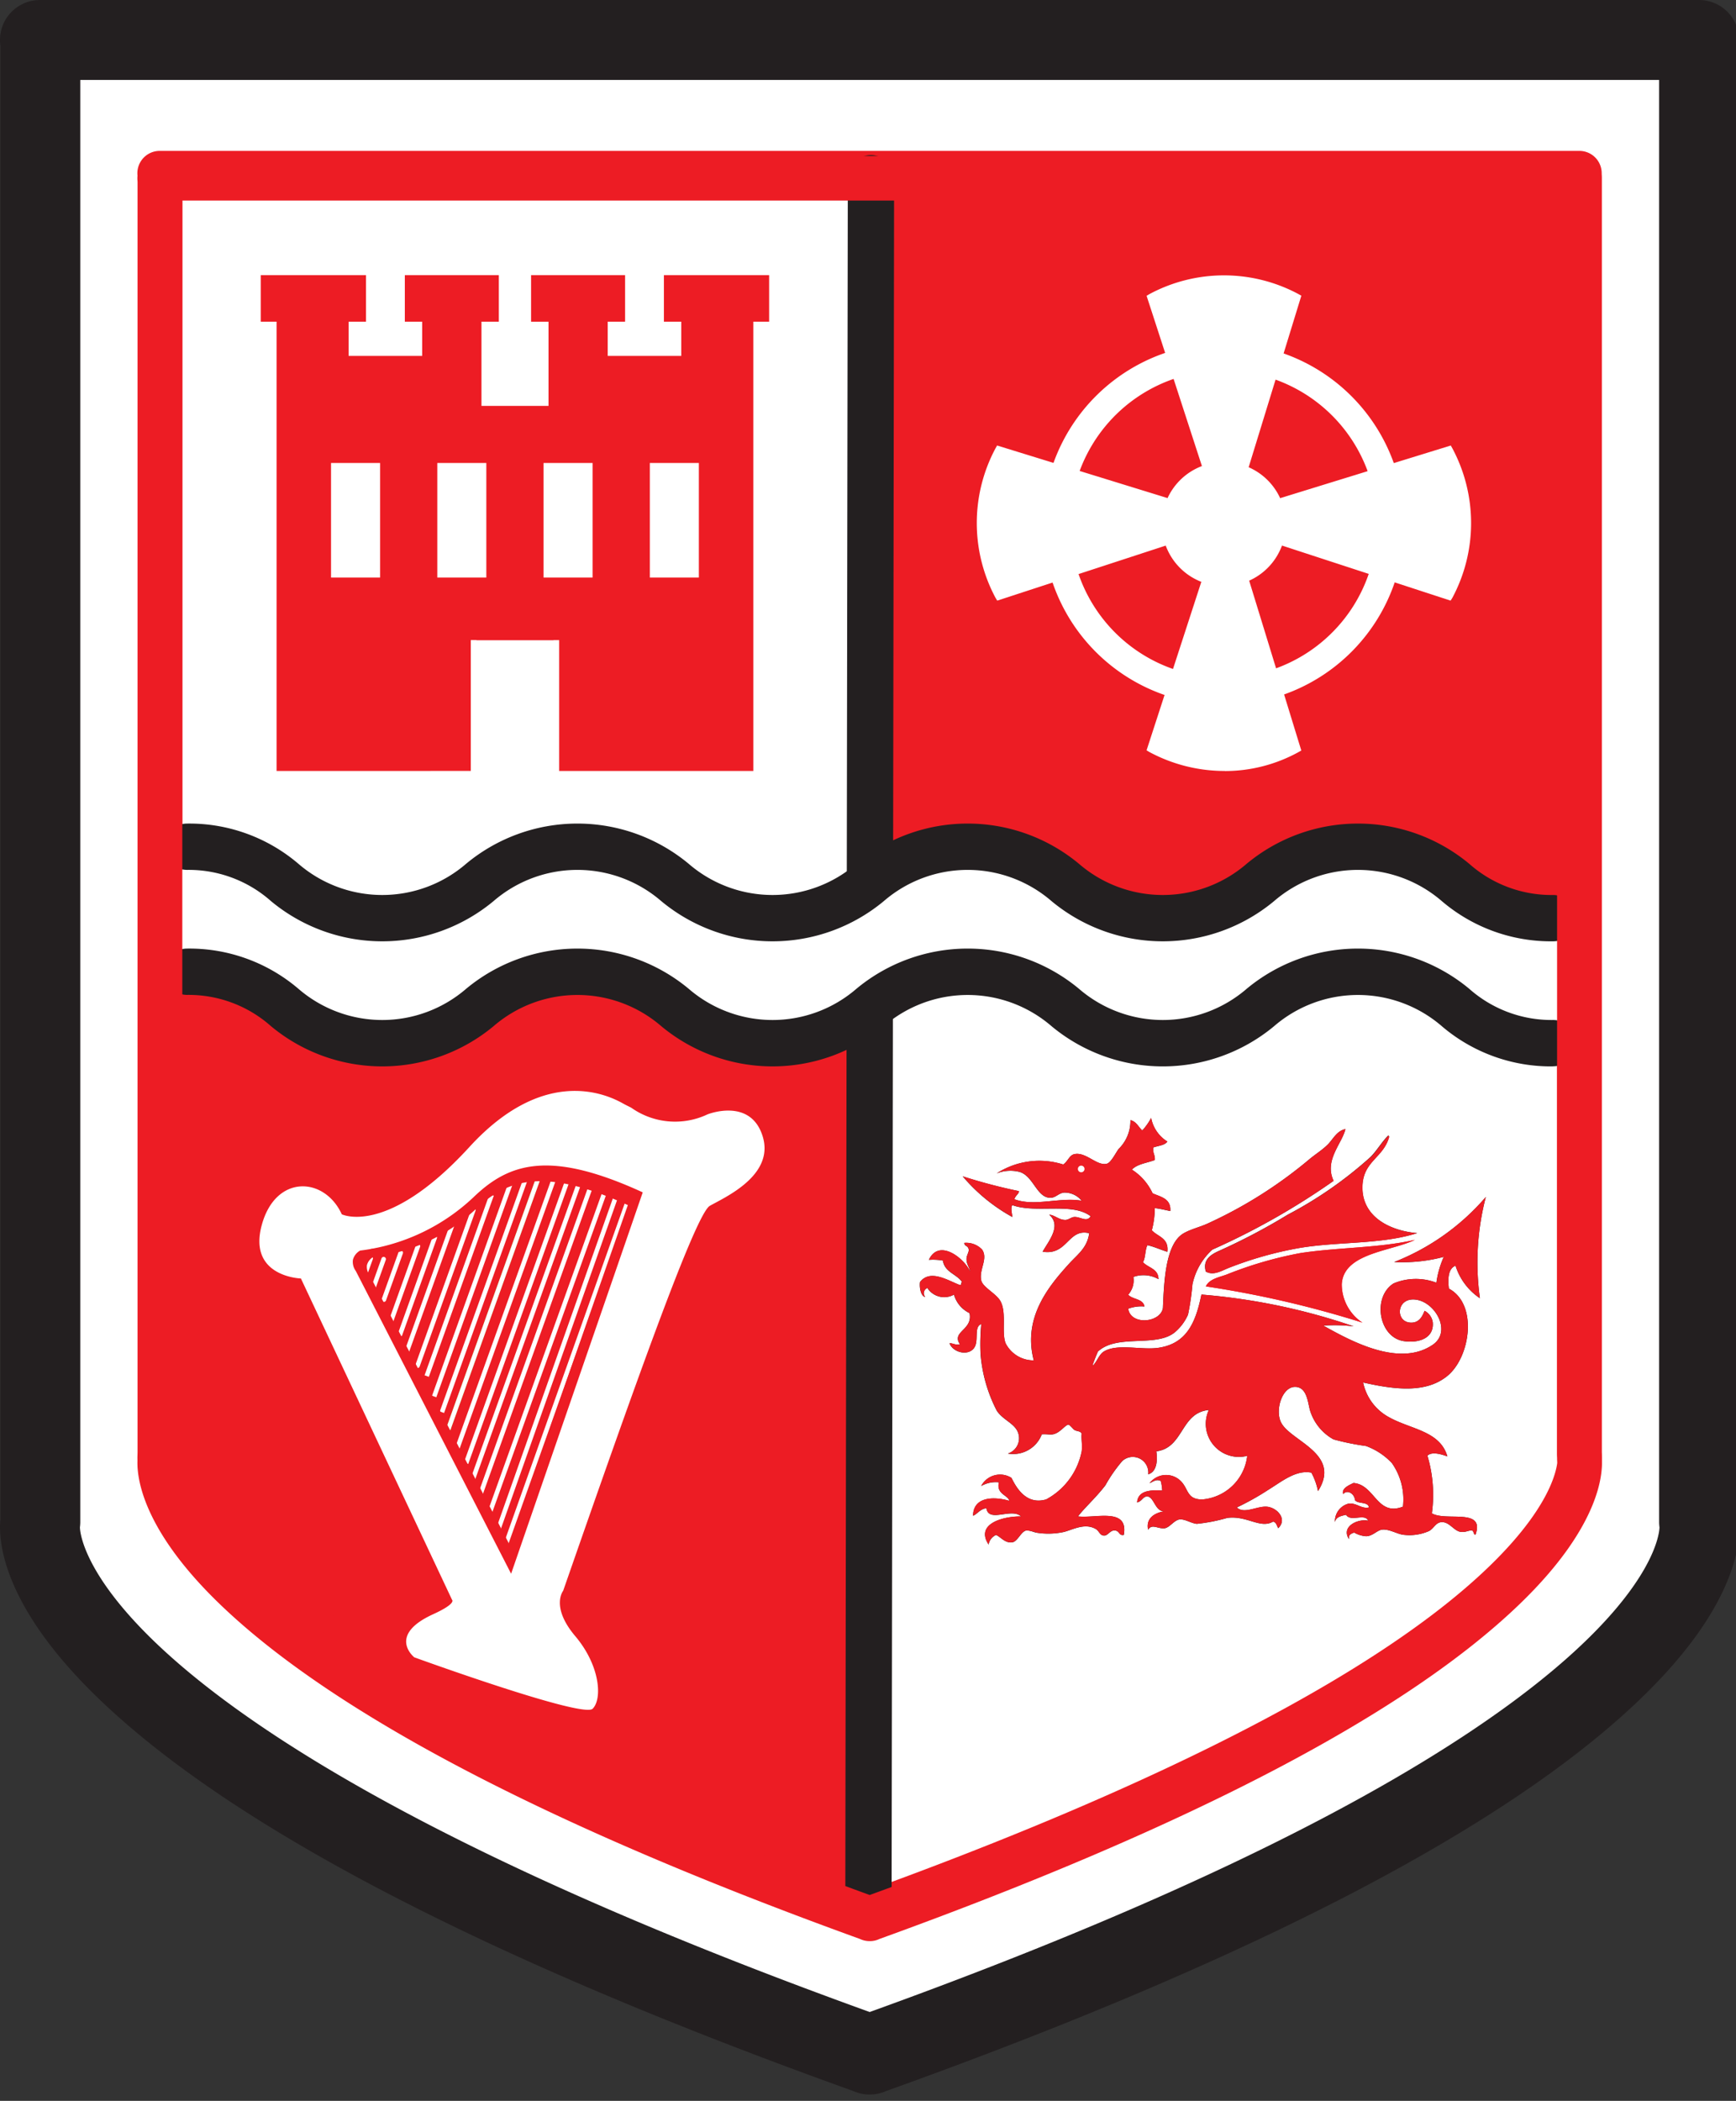 <svg xmlns="http://www.w3.org/2000/svg" xmlns:xlink="http://www.w3.org/1999/xlink" width="105" height="127" viewBox="0 0 105 127">
  <rect x="0" y="0" width="105" height="127" fill="#333333" stroke="none"/>
  <defs>
    <clipPath id="clip-path">
      <rect id="Rectangle_1" data-name="Rectangle 1" width="105" height="127" transform="translate(0)" fill="none"/>
    </clipPath>
    <clipPath id="clip-path-2">
      <rect id="Rectangle_2" data-name="Rectangle 2" width="105" height="127" fill="none"/>
    </clipPath>
  </defs>
  <g id="Group_99" data-name="Group 99" transform="translate(-0.002)">
    <g id="Group_2" data-name="Group 2" transform="translate(0.002 0)">
      <g id="Group_1" data-name="Group 1" transform="translate(0 0)" clip-path="url(#clip-path)">
        <path id="Path_1" data-name="Path 1" d="M13.181,13.157v89.588s-2.651,13.3,50.176,32.195h-.022c52.825-18.9,50.175-32.195,50.175-32.195V13.157H13.158" transform="translate(-10.742 -10.74)" fill="#fff"/>
        <path id="Path_2" data-name="Path 2" d="M52.616,126.615h-.022a2.409,2.409,0,0,1-.994-.214c-22.121-7.928-37.446-15.882-45.552-23.641C.125,97.093-.1,93.144.023,91.856V2.751A2.458,2.458,0,0,1,0,2.416,2.417,2.417,0,0,1,2.417,0H102.768a2.417,2.417,0,0,1,2.417,2.417V91.856c.125,1.288-.1,5.236-6.024,10.9C91.056,110.52,75.73,118.473,53.61,126.4a2.411,2.411,0,0,1-.994.214M4.835,92.328c.007.523.785,12.357,47.769,29.3,46.987-16.942,47.762-28.776,47.769-29.3a2.417,2.417,0,0,1-.022-.324V4.833H4.857V92a2.421,2.421,0,0,1-.022.324m95.559.127,0,.021,0-.021m-95.583.018v0m0,0v0m0,0v0Z" transform="translate(-0.001 0.001)" fill="#231f20"/>
      </g>
    </g>
    <g id="Group_4" data-name="Group 4" transform="translate(0.002)">
      <g id="Group_3" data-name="Group 3" clip-path="url(#clip-path-2)">
        <path id="Path_3" data-name="Path 3" d="M52.6,57v77.4S50.336,145.9,95.538,162.224h-.019c45.2-16.327,42.935-27.816,42.935-27.816V57H52.584" transform="translate(-42.925 -46.534)" fill="#fff"/>
      </g>
    </g>
    <g id="Group_6" data-name="Group 6" transform="translate(0.002 0)">
      <g id="Group_5" data-name="Group 5" transform="translate(0 0)" clip-path="url(#clip-path)">
        <path id="Path_4" data-name="Path 4" d="M89.542,157.578h-.019a1.343,1.343,0,0,1-.583-.132c-18.848-6.819-31.887-13.641-38.753-20.277-4.95-4.784-5.013-8.009-4.928-8.839V51.242a1.35,1.35,0,0,1,1.329-1.582h85.87a1.349,1.349,0,0,1,1.349,1.349v77.32c.085.83.022,4.054-4.928,8.839-6.866,6.636-19.905,13.459-38.754,20.277a1.345,1.345,0,0,1-.583.132m-41.6-28.933c-.016.612.387,11.184,41.593,26.145,12.708-4.615,29.34-11.7,37.471-19.562,4.287-4.144,4.134-6.533,4.13-6.554a1.357,1.357,0,0,1-.026-.261V52.358H47.957v76.054a.678.678,0,0,1-.017.232" transform="translate(-36.93 -40.538)" fill="#ed1c24"/>
      </g>
    </g>
    <g id="Group_8" data-name="Group 8" transform="translate(0.002)">
      <g id="Group_7" data-name="Group 7" clip-path="url(#clip-path-2)">
        <path id="Path_5" data-name="Path 5" d="M61.3,322.362V350.7s-3.555,9.8,39.652,25.018l1.558-52.544L61.3,321.286" transform="translate(-49.982 -262.268)" fill="#ed1c24"/>
      </g>
    </g>
    <g id="Group_10" data-name="Group 10" transform="translate(0.002 0)">
      <g id="Group_9" data-name="Group 9" transform="translate(0 0)" clip-path="url(#clip-path)">
        <path id="Path_6" data-name="Path 6" d="M94.963,371.07a1.352,1.352,0,0,1-.448-.077c-28.82-10.154-37.62-18.1-39.928-22.974a5.59,5.59,0,0,1-.625-3.479V316.366a1.511,1.511,0,0,0,0-1.138,1.349,1.349,0,0,1,1.41-1.286l41.21,1.887a1.349,1.349,0,0,1,1.287,1.388l-1.558,52.544a1.349,1.349,0,0,1-1.349,1.309M56.6,345.125c-.035.307-.1,2.435,4.029,6.106,7.259,6.457,21.628,12.49,33.043,16.6l1.463-49.364L56.66,316.7v28a.774.774,0,0,1-.062.422" transform="translate(-43.993 -256.271)" fill="#ed1c24"/>
      </g>
    </g>
    <g id="Group_12" data-name="Group 12" transform="translate(0.002)">
      <g id="Group_11" data-name="Group 11" clip-path="url(#clip-path-2)">
        <path id="Path_7" data-name="Path 7" d="M291.482,65.146h40.393v42.746l-40.393.922Z" transform="translate(-237.939 -53.179)" fill="#ed1c24"/>
      </g>
    </g>
    <g id="Group_14" data-name="Group 14" transform="translate(0.002 0)">
      <g id="Group_13" data-name="Group 13" transform="translate(0 0)" clip-path="url(#clip-path)">
        <path id="Path_8" data-name="Path 8" d="M285.486,104.167a1.349,1.349,0,0,1-1.349-1.349V59.15a1.349,1.349,0,0,1,1.349-1.349h40.393a1.349,1.349,0,0,1,1.349,1.349V101.9a1.349,1.349,0,0,1-1.319,1.349l-40.393.922h-.031M286.835,60.5v40.938l37.695-.86V60.5Z" transform="translate(-231.943 -47.183)" fill="#ed1c24"/>
        <path id="Path_9" data-name="Path 9" d="M279.731,157.722h0a1.4,1.4,0,0,1-1.4-1.4l.151-103.885a1.4,1.4,0,0,1,1.4-1.4h0a1.4,1.4,0,0,1,1.4,1.4l-.151,103.885a1.4,1.4,0,0,1-1.4,1.4" transform="translate(-227.203 -41.66)" fill="#231f20"/>
      </g>
    </g>
    <g id="Group_16" data-name="Group 16" transform="translate(0.002)">
      <g id="Group_15" data-name="Group 15" clip-path="url(#clip-path-2)">
        <path id="Path_10" data-name="Path 10" d="M354.5,134.811a10.933,10.933,0,1,1,10.916-10.933A10.936,10.936,0,0,1,354.5,134.811m0-20.212a9.28,9.28,0,1,0,9.263,9.279A9.281,9.281,0,0,0,354.5,114.6" transform="translate(-280.474 -92.199)" fill="#fff"/>
        <path id="Path_11" data-name="Path 11" d="M382.439,103.155,379.127,92.97a9.2,9.2,0,0,1,8.773,0l-3.128,10.185Z" transform="translate(-309.485 -74.978)" fill="#fff"/>
        <path id="Path_12" data-name="Path 12" d="M383.649,102.347h-2.692l-3.427-10.539.165-.1a9.535,9.535,0,0,1,9.018-.007l.177.1Zm-2.336-.491h1.973l3.015-9.817a9.025,9.025,0,0,0-8.182-.006Z" transform="translate(-308.18 -73.925)" fill="#fff"/>
        <path id="Path_13" data-name="Path 13" d="M391,156.942a3.486,3.486,0,1,1-3.486-3.492A3.489,3.489,0,0,1,391,156.942" transform="translate(-313.486 -125.262)" fill="#fff"/>
        <path id="Path_14" data-name="Path 14" d="M386.378,159.554a3.749,3.749,0,1,1,3.742-3.749,3.75,3.75,0,0,1-3.742,3.749m0-6.986a3.237,3.237,0,1,0,3.23,3.236,3.237,3.237,0,0,0-3.23-3.236" transform="translate(-312.348 -124.124)" fill="#fff"/>
        <path id="Path_15" data-name="Path 15" d="M382.439,190.884l-3.312,10.185a9.2,9.2,0,0,0,8.773,0l-3.128-10.185Z" transform="translate(-309.485 -155.82)" fill="#fff"/>
        <path id="Path_16" data-name="Path 16" d="M382.267,201.334a9.609,9.609,0,0,1-4.573-1.148l-.165-.1,3.427-10.539h2.692l3.24,10.551-.177.1a9.249,9.249,0,0,1-4.445,1.141m-4.148-1.474a9.042,9.042,0,0,0,8.182-.005l-3.015-9.817h-1.973Z" transform="translate(-308.18 -154.728)" fill="#fff"/>
        <path id="Path_17" data-name="Path 17" d="M334.138,153.686l-10.167,3.319a9.248,9.248,0,0,1,0-8.789l10.167,3.135Z" transform="translate(-263.548 -120.99)" fill="#fff"/>
        <path id="Path_18" data-name="Path 18" d="M322.81,155.991l-.1-.166a9.58,9.58,0,0,1-.007-9.034l.1-.178,10.533,3.248v2.694Zm.231-8.788a9.066,9.066,0,0,0-.005,8.2l9.8-3.2v-1.976Z" transform="translate(-262.495 -119.682)" fill="#fff"/>
        <path id="Path_19" data-name="Path 19" d="M421.721,153.686l10.167,3.319a9.248,9.248,0,0,0,0-8.789l-10.167,3.135Z" transform="translate(-344.254 -120.99)" fill="#fff"/>
        <path id="Path_20" data-name="Path 20" d="M430.9,155.992l-10.521-3.435v-2.694l10.533-3.248.1.178a9.58,9.58,0,0,1-.007,9.034Zm-10.03-3.791,9.8,3.2a9.087,9.087,0,0,0-.005-8.2l-9.8,3.021Z" transform="translate(-343.163 -119.683)" fill="#fff"/>
        <path id="Path_21" data-name="Path 21" d="M90.386,366.467s2.743,1.373,7.725-4.068,9.051-2.742,9.417-2.56l.366.184a4.593,4.593,0,0,0,4.617.405s2.605-1.046,3.337,1.331-2.331,3.7-3.2,4.2-4.617,11.063-8.867,23.267c0,0-.777.962.731,2.745s1.645,3.794,1.051,4.388-10.788-3.109-10.788-3.109-1.668-1.326,1.143-2.606c1.432-.652,1.142-.869,1.142-.869l-9.142-19.426s-3.2-.092-2.376-3.2,3.794-2.971,4.845-.687" transform="translate(-69.718 -293.063)" fill="#fff"/>
        <path id="Path_22" data-name="Path 22" d="M115.288,387.125a11.91,11.91,0,0,0,6.788-3.188c3.086-2.948,6.411-2.228,10.731-.206l-8.252,23.9-9.678-18.856a1.086,1.086,0,0,1,.411-1.646" transform="translate(-93.591 -311.801)" fill="#ed1c24"/>
        <path id="Path_23" data-name="Path 23" d="M123.336,406.67a.274.274,0,0,1-.244-.149l-9.67-18.839a1.483,1.483,0,0,1-.243-1.061,1.462,1.462,0,0,1,.747-.961.274.274,0,0,1,.124-.039,11.742,11.742,0,0,0,6.616-3.113c3.171-3.03,6.574-2.345,11.037-.256a.274.274,0,0,1,.143.338l-8.252,23.9a.275.275,0,0,1-.24.184h-.019m-9.178-20.508a.908.908,0,0,0-.439.559.94.94,0,0,0,.159.656.288.288,0,0,1,.024.038l9.385,18.284,7.961-23.054c-5.578-2.561-8.047-1.8-10.2.26a12.142,12.142,0,0,1-6.888,3.258" transform="translate(-92.372 -310.569)" fill="#fff"/>
        <path id="Path_24" data-name="Path 24" d="M146.966,402.4a.135.135,0,0,1-.046-.008.137.137,0,0,1-.083-.175l5.451-15.189a.137.137,0,0,1,.258.093L147.1,402.306a.137.137,0,0,1-.129.091" transform="translate(-119.858 -315.856)" fill="#80cc28"/>
        <path id="Path_25" data-name="Path 25" d="M144.859,409.568l-.258-.092,7.405-20.81.258.092Zm-.51-.755-.258-.092,7.163-20.259.258.092Zm-.5-1.061-.258-.093,6.965-19.41.258.093Zm-.538-1.186-.258-.093,6.651-18.538.258.093Zm-.461-.9-.258-.093,6.4-17.823.258.093Zm-.421-.931-.258-.093,6.133-17.093.258.093Zm-.6-.71-.258-.093,5.88-16.386.258.093Zm-.479-1.341-.258-.093,5.451-15.189.258.093Zm-.381-1.035-.258-.092,5.082-14.161.258.093Zm-.469-.95-.258-.093,4.7-13.11.258.092Zm-.452-1.236-.258-.093,3.929-10.951.258.093Z" transform="translate(-114.11 -316.232)" fill="#fff"/>
        <path id="Path_26" data-name="Path 26" d="M122.644,407.148a.135.135,0,0,1-.046-.008.137.137,0,0,1-.083-.175l3.378-9.412a.137.137,0,1,1,.258.092l-3.378,9.412a.137.137,0,0,1-.129.091m-.627-.913a.138.138,0,0,1-.129-.184l2.716-7.567a.137.137,0,0,1,.258.093l-2.716,7.566a.137.137,0,0,1-.129.091m-.428-.982a.135.135,0,0,1-.046-.008.137.137,0,0,1-.083-.175l2.1-5.858a.137.137,0,0,1,.258.093l-2.1,5.858a.137.137,0,0,1-.129.091m-.6-.651a.138.138,0,0,1-.129-.184l1.681-4.682a.137.137,0,0,1,.258.093l-1.681,4.682a.137.137,0,0,1-.129.091m-.378-1.452a.13.13,0,0,1-.046-.008.137.137,0,0,1-.083-.175l1.018-2.834a.137.137,0,1,1,.258.093l-1.018,2.834a.138.138,0,0,1-.129.091m-.665-.638a.138.138,0,0,1-.129-.184l.649-1.808a.137.137,0,0,1,.258.093l-.649,1.808a.138.138,0,0,1-.129.091m-.5-.838a.137.137,0,0,1-.129-.184l.365-1.015a.137.137,0,1,1,.258.093l-.364,1.015a.137.137,0,0,1-.129.091" transform="translate(-97.391 -324.45)" fill="#fff"/>
      </g>
    </g>
    <g id="Group_18" data-name="Group 18" transform="translate(0.002 0)">
      <g id="Group_17" data-name="Group 17" transform="translate(0 0)" clip-path="url(#clip-path)">
        <path id="Path_27" data-name="Path 27" d="M127.258,409.287a.245.245,0,0,1-.218-.132l-8.7-16.756a1.194,1.194,0,0,1,.453-1.8.244.244,0,0,1,.11-.034,10.639,10.639,0,0,0,5.957-2.768c2.855-2.7,5.916-2.087,9.931-.229a.246.246,0,0,1,.129.3l-7.427,21.255a.246.246,0,0,1-.214.164h-.018m-8.263-18.242a.809.809,0,0,0-.4.5.827.827,0,0,0,.143.579.271.271,0,0,1,.021.034l8.45,16.266,7.166-20.507c-5.021-2.279-7.244-1.6-9.186.233a10.99,10.99,0,0,1-6.2,2.9" transform="translate(-96.404 -315.067)" fill="#ed1c24"/>
        <path id="Path_28" data-name="Path 28" d="M133.44,295.192a11.176,11.176,0,0,1-7.335-2.627,6.748,6.748,0,0,0-8.934,0,11.553,11.553,0,0,1-14.671,0,6.748,6.748,0,0,0-8.934,0,11.553,11.553,0,0,1-14.671,0,6.749,6.749,0,0,0-8.935,0,11.554,11.554,0,0,1-14.671,0,6.505,6.505,0,0,0-4.468-1.69,2.429,2.429,0,0,1,0-4.858,11.176,11.176,0,0,1,7.336,2.628,6.749,6.749,0,0,0,8.935,0,11.554,11.554,0,0,1,14.671,0,6.748,6.748,0,0,0,8.934,0,11.553,11.553,0,0,1,14.671,0,6.748,6.748,0,0,0,8.934,0,11.552,11.552,0,0,1,14.67,0,6.5,6.5,0,0,0,4.467,1.69,2.429,2.429,0,1,1,0,4.857" transform="translate(-39.504 -233.477)" fill="#fff"/>
        <path id="Path_29" data-name="Path 29" d="M138.008,285.722a10.163,10.163,0,0,1-6.728-2.429,7.76,7.76,0,0,0-10.148,0,10.532,10.532,0,0,1-13.457,0,7.761,7.761,0,0,0-10.148,0,10.533,10.533,0,0,1-13.456,0,7.761,7.761,0,0,0-10.149,0,10.534,10.534,0,0,1-13.457,0A7.5,7.5,0,0,0,55.39,281.4a1.4,1.4,0,1,1,0-2.8,10.165,10.165,0,0,1,6.729,2.429,7.762,7.762,0,0,0,10.149,0,10.534,10.534,0,0,1,13.457,0,7.761,7.761,0,0,0,10.148,0,10.533,10.533,0,0,1,13.457,0,7.761,7.761,0,0,0,10.148,0,10.533,10.533,0,0,1,13.457,0,7.5,7.5,0,0,0,5.074,1.888,1.4,1.4,0,0,1,0,2.8m0-7.556a10.164,10.164,0,0,1-6.729-2.429,7.762,7.762,0,0,0-10.149,0,10.534,10.534,0,0,1-13.457,0,7.76,7.76,0,0,0-10.148,0,10.533,10.533,0,0,1-13.457,0,7.76,7.76,0,0,0-10.148,0,10.533,10.533,0,0,1-13.457,0,7.5,7.5,0,0,0-5.074-1.889,1.4,1.4,0,0,1,0-2.8,10.163,10.163,0,0,1,6.728,2.429,7.761,7.761,0,0,0,10.148,0,10.533,10.533,0,0,1,13.457,0,7.761,7.761,0,0,0,10.148,0,10.533,10.533,0,0,1,13.457,0,7.762,7.762,0,0,0,10.149,0,10.534,10.534,0,0,1,13.457,0,7.5,7.5,0,0,0,5.075,1.889,1.4,1.4,0,0,1,0,2.8" transform="translate(-44.072 -221.257)" fill="#231f20"/>
        <path id="Path_30" data-name="Path 30" d="M89.542,159.233h-.019a1.344,1.344,0,0,1-.583-.132c-18.848-6.819-31.887-13.641-38.753-20.277-4.95-4.784-5.013-8.008-4.928-8.838V52.9a1.35,1.35,0,0,1,1.329-1.582h85.87a1.349,1.349,0,0,1,1.349,1.349v77.32c.085.83.022,4.054-4.928,8.838-6.866,6.636-19.905,13.458-38.754,20.277a1.343,1.343,0,0,1-.583.132M47.94,130.3c-.016.612.387,11.183,41.593,26.145,12.708-4.615,29.34-11.7,37.471-19.562,4.287-4.144,4.134-6.532,4.13-6.553a1.356,1.356,0,0,1-.026-.261V54.014H47.957v76.054a.678.678,0,0,1-.017.232" transform="translate(-36.93 -41.89)" fill="#ed1c24"/>
      </g>
    </g>
    <g id="Group_20" data-name="Group 20" transform="translate(0.002)">
      <g id="Group_19" data-name="Group 19" clip-path="url(#clip-path-2)">
        <path id="Path_31" data-name="Path 31" d="M407.859,373.712c.044,0,.035.055.046.09-.355,1.248-1.53,1.444-1.61,2.9-.1,1.8,1.493,2.742,3.307,2.905-2.194.694-4.716.5-7.108.895a22.224,22.224,0,0,0-4.287,1.206c-.434.17-.921.488-1.386.223-.211-.726.332-1.041.8-1.252a37.255,37.255,0,0,0,4.155-2.188,24.311,24.311,0,0,0,5.006-3.486c.4-.406.672-.9,1.072-1.3" transform="translate(-323.89 -305.064)" fill="#231f20" fill-rule="evenodd"/>
        <path id="Path_32" data-name="Path 32" d="M353.635,383.689c.2.127.035.62.088.895-.246-.068-.292-.334-.492-.448.108-.176.3-.271.4-.447" transform="translate(-288.346 -313.208)" fill="#fff" fill-rule="evenodd"/>
        <path id="Path_33" data-name="Path 33" d="M312.076,371.224c.2.115.245.381.492.449-.053-.274.113-.768-.088-.895-.108.176-.3.271-.4.446m1.206,11.622c.228-.179.375-.672.672-.85.825-.5,2.262-.069,3.306-.224,1.7-.253,2.246-1.513,2.593-3.217a37.692,37.692,0,0,1,9.207,1.921,9.605,9.605,0,0,0-1.833-.044c1.683.941,4.6,2.534,6.615,1.16,1.152-.782.189-2.541-.983-2.725-1.211-.19-1.317,1.336-.359,1.385.514.026.713-.365.85-.715a.934.934,0,0,1,.492.67c.108.952-.784,1.3-1.744,1.163-1.519-.221-1.929-2.656-.625-3.487a3.485,3.485,0,0,1,2.592-.044,5.686,5.686,0,0,1,.448-1.564,9.665,9.665,0,0,1-3,.313,14.08,14.08,0,0,0,5.542-3.933,15.678,15.678,0,0,0-.357,6.122,3.709,3.709,0,0,1-1.475-1.965c-.453.167-.475.814-.4,1.385,1.767.944,1.3,4.136-.089,5.273-1.292,1.061-3.152.842-5.1.4a3.1,3.1,0,0,0,1.566,2.1c1.322.741,3.083.823,3.53,2.368-.308-.108-.922-.32-1.207-.044a8.276,8.276,0,0,1,.269,3.486c.864.508,3.232-.36,2.636,1.3-.136-.03-.087-.241-.224-.268-.221,0-.378.127-.671.087-.42-.052-.7-.654-1.207-.581-.319.048-.426.39-.716.536a2.935,2.935,0,0,1-1.519.225c-.377-.035-.867-.357-1.3-.314-.319.032-.573.4-.983.4a1.663,1.663,0,0,1-.715-.223c-.174.065-.362.116-.312.4-.513-.79.576-1.251,1.16-1.118-.207-.47-1.053.1-1.34-.357-.3.072-.618.127-.671.446a1.1,1.1,0,0,1,.806-1.116c.476-.082.8.336,1.252.223-.062-.37-.68-.186-.85-.446-.019-.35-.438-.667-.715-.358-.1-.355.359-.536.626-.671,1.306.1,1.412,2.043,2.994,1.43a3.816,3.816,0,0,0-.671-2.636,4.072,4.072,0,0,0-1.564-1.03,15.167,15.167,0,0,1-1.965-.4,3,3,0,0,1-1.431-1.787c-.13-.506-.194-1.383-.895-1.386-.788,0-1.216,1.4-.849,2.144.558,1.14,3.69,1.882,2.236,4.157a3.922,3.922,0,0,0-.4-1.117c-.935-.185-1.8.545-2.59,1.028A16.142,16.142,0,0,1,322,391.425c.443.426,1.238-.1,1.832-.044s1.249.738.672,1.3c-.088-.151-.113-.363-.313-.4-.773.452-1.576-.382-2.772-.223a10.632,10.632,0,0,1-1.833.358c-.318-.021-.712-.292-1.028-.268-.347.027-.622.508-.938.536-.414.036-.763-.291-.984.09-.153-.69.392-1.027.984-1.118-.561.032-.623-.866-1.028-.894-.273-.017-.315.292-.625.359.061-.685.722-.769,1.518-.716a2.389,2.389,0,0,0-.088-.582c-.271-.136-.48.058-.672.135a1.254,1.254,0,0,1,1.878-.135c.489.477.349,1.117,1.3,1.119a2.982,2.982,0,0,0,2.727-2.638,2,2,0,0,1-2.324-2.77c-1.725.167-1.5,2.281-3.174,2.5.085.6.013,1.243-.492,1.386a.94.94,0,0,0-1.564-.806,8.76,8.76,0,0,0-1.027,1.475c-.594.77-1.28,1.374-1.654,1.876,1.043.138,3.069-.569,2.77,1.119-.313.074-.239-.275-.581-.268-.259,0-.392.328-.625.311-.253-.016-.278-.279-.491-.4-.658-.38-1.365.033-1.922.178a4.442,4.442,0,0,1-1.655.046c-.177-.024-.436-.163-.625-.133-.314.049-.522.669-.848.714-.448.062-.691-.326-.984-.445a.769.769,0,0,0-.447.58c-.813-1.23.819-1.708,1.965-1.7-.6-.542-1.947.405-2.1-.492-.365.024-.609.4-.806.448.018-1.135,1.223-1.177,2.191-.9-.062-.344-.8-.391-.627-1.117a1.77,1.77,0,0,0-1.072.223,1.29,1.29,0,0,1,1.833-.491c.377.775.99,1.623,2.1,1.3a4.235,4.235,0,0,0,2.146-2.906c.05-.4-.037-.736,0-1.072-.1-.175-.26-.117-.445-.224-.067-.039-.277-.316-.358-.314-.192,0-.508.507-.939.582-.208.036-.367-.026-.671,0a1.848,1.848,0,0,1-2.054,1.162.973.973,0,0,0,.536-1.429c-.261-.438-.88-.659-1.207-1.162a9,9,0,0,1-.983-3.441,13.061,13.061,0,0,1,.044-1.789c-.454.142-.15.954-.4,1.385-.329.567-1.292.354-1.518-.223.122-.049.421.148.625.046-.526-.771.807-.855.582-1.878a1.763,1.763,0,0,1-.939-1.117,1.211,1.211,0,0,1-1.609-.4.339.339,0,0,0-.134.536c-.217-.008-.364-.471-.314-.893.621-.812,1.718-.078,2.414.179.123.018.042-.166.134-.179-.328-.491-1.053-.586-1.162-1.3a3.331,3.331,0,0,0-.849-.043c.616-1.318,2.155-.083,2.5.713-.05-.281-.22-.436-.223-.759,0-.225.158-.423.134-.58-.038-.251-.271-.191-.268-.4a1.324,1.324,0,0,1,1.073.4c.39.561-.2,1.217-.045,1.877.1.415.912.789,1.162,1.251.385.709.048,1.9.313,2.547a1.888,1.888,0,0,0,1.7,1.028c-.68-2.585.9-4.483,2.145-5.854.5-.55,1.091-.949,1.207-1.833-1.278-.314-1.307,1.365-2.816,1.117.331-.608,1.176-1.558.4-2.233.307,0,.588.321.983.313.182-.005.358-.173.538-.179.357-.017.762.34.981-.045-1.11-.858-3.283-.152-4.736-.671-.118.178-.009.514,0,.716a10.652,10.652,0,0,1-3-2.457,32.8,32.8,0,0,0,3.395.893c.041.131-.232.288-.267.492,1.211.46,2.774-.144,4.067.09a1.323,1.323,0,0,0-1.071-.492c-.354.042-.5.327-.85.313-.8-.031-1-1.312-1.833-1.563a2.251,2.251,0,0,0-1.385.088,4.757,4.757,0,0,1,4.022-.536c.281-.185.366-.558.671-.626.7-.155,1.367.732,1.965.58.253-.062.547-.667.715-.893a2.369,2.369,0,0,0,.715-1.743c.362.085.481.412.715.626a3.589,3.589,0,0,0,.537-.761,2.16,2.16,0,0,0,.983,1.43c-.169.235-.554.25-.85.357-.053.337.119.448.089.76-.476.179-1.071.239-1.385.581a3.361,3.361,0,0,1,1.251,1.43c.494.223,1.121.309,1.072,1.072-.31-.062-.6-.14-.939-.177a5.317,5.317,0,0,1-.179,1.34c.355.39,1.038.454.94,1.3-.411-.123-.768-.3-1.207-.4-.149.284-.107.757-.268,1.027.306.349.929.382.938,1.028a1.827,1.827,0,0,0-1.518-.135,1.312,1.312,0,0,1-.314,1.074c.263.3.9.231.983.714a2.269,2.269,0,0,0-.983.134c.152,1.023,1.957.854,2.1-.045.068-1.585.151-3.879,1.251-4.513.431-.25.968-.372,1.429-.58a26.93,26.93,0,0,0,6.168-3.889c.355-.3.791-.569,1.117-.893s.547-.834,1.072-.939c-.2.879-1.3,1.879-.714,3.129a43.376,43.376,0,0,1-7.331,4.156,3.932,3.932,0,0,0-1.206,2.1,15.483,15.483,0,0,1-.268,1.832,2.954,2.954,0,0,1-.806,1.074c-1.15.927-3.486.072-4.648,1.162-.108.263-.218.527-.314.805Z" transform="translate(-247.191 -300.296)" fill="#231f20" fill-rule="evenodd"/>
        <path id="Path_34" data-name="Path 34" d="M329.6,380.252a2.773,2.773,0,0,1-1.251-2.324c.1-1.889,2.994-1.981,4.425-2.682-2.194.5-4.683.456-6.929.8a23.443,23.443,0,0,0-4.468,1.3c-.454.164-1.038.262-1.252.714a62.035,62.035,0,0,1,9.475,2.191m.492-10.01a24.338,24.338,0,0,1-5.006,3.486,37.26,37.26,0,0,1-4.155,2.188c-.472.212-1.015.526-.8,1.252.466.265.952-.053,1.386-.223a22.214,22.214,0,0,1,4.288-1.206c2.391-.4,4.913-.2,7.107-.895-1.814-.163-3.4-1.1-3.307-2.905.079-1.461,1.255-1.656,1.61-2.9-.011-.035,0-.088-.046-.09-.4.4-.676.891-1.072,1.3M313.282,382.8c.1-.278.206-.541.314-.8,1.162-1.09,3.5-.235,4.648-1.162a2.946,2.946,0,0,0,.806-1.073,15.483,15.483,0,0,0,.268-1.832,3.932,3.932,0,0,1,1.206-2.1,43.33,43.33,0,0,0,7.331-4.156c-.582-1.251.515-2.25.714-3.129-.525.106-.741.609-1.072.939s-.763.6-1.117.893a26.93,26.93,0,0,1-6.168,3.889c-.461.208-1,.331-1.429.58-1.1.635-1.183,2.928-1.251,4.513-.145.9-1.95,1.068-2.1.045a2.269,2.269,0,0,1,.983-.134c-.082-.483-.72-.412-.983-.714a1.311,1.311,0,0,0,.314-1.074,1.827,1.827,0,0,1,1.518.135c-.009-.646-.632-.679-.938-1.028.161-.271.12-.743.268-1.027.439.1.8.278,1.207.4.1-.841-.585-.905-.94-1.3a5.317,5.317,0,0,0,.179-1.34c.336.037.629.116.939.177.049-.763-.578-.849-1.072-1.072a3.361,3.361,0,0,0-1.251-1.43c.314-.342.909-.4,1.385-.58.03-.314-.142-.425-.089-.761.3-.108.681-.123.85-.357a2.16,2.16,0,0,1-.983-1.43,3.546,3.546,0,0,1-.537.76c-.233-.213-.353-.54-.715-.625a2.369,2.369,0,0,1-.715,1.743c-.168.226-.462.831-.715.893-.6.152-1.263-.735-1.965-.58-.305.067-.39.44-.671.626a4.754,4.754,0,0,0-4.022.537,2.253,2.253,0,0,1,1.385-.09c.834.253,1.032,1.533,1.833,1.564.35.014.5-.27.85-.313a1.323,1.323,0,0,1,1.071.492c-1.293-.233-2.856.37-4.067-.09.035-.2.308-.36.267-.492a32.8,32.8,0,0,1-3.395-.893,10.652,10.652,0,0,0,3,2.457c-.009-.2-.118-.539,0-.716,1.453.519,3.626-.187,4.736.671-.22.385-.624.027-.981.045-.18.006-.356.173-.538.179-.4.008-.676-.312-.983-.313.774.674-.071,1.625-.4,2.233,1.508.248,1.538-1.43,2.816-1.117-.116.884-.705,1.283-1.207,1.833-1.249,1.371-2.824,3.269-2.145,5.854a1.888,1.888,0,0,1-1.7-1.028c-.265-.646.072-1.838-.313-2.547-.25-.461-1.062-.835-1.162-1.25-.158-.661.434-1.316.045-1.878a1.324,1.324,0,0,0-1.073-.4c0,.212.23.152.268.4.024.157-.138.356-.134.58,0,.324.173.479.223.759-.347-.8-1.887-2.031-2.5-.713a3.331,3.331,0,0,1,.849.043c.109.71.835.806,1.162,1.3-.092.013-.011.2-.134.18-.7-.258-1.793-.991-2.414-.18-.05.423.1.886.314.894a.339.339,0,0,1,.134-.536,1.211,1.211,0,0,0,1.609.4,1.763,1.763,0,0,0,.939,1.117c.225,1.023-1.108,1.107-.582,1.878-.2.1-.5-.095-.625-.046.226.576,1.19.789,1.518.223.253-.431-.052-1.243.4-1.385a13.061,13.061,0,0,0-.044,1.789,9,9,0,0,0,.983,3.441c.327.5.946.724,1.207,1.162a.973.973,0,0,1-.536,1.429A1.848,1.848,0,0,0,310.2,387c.3-.026.463.036.671,0,.431-.075.748-.577.939-.582.081,0,.291.275.358.314.186.107.341.049.445.224-.037.336.05.667,0,1.072a4.236,4.236,0,0,1-2.146,2.906c-1.108.326-1.721-.522-2.1-1.3a1.29,1.29,0,0,0-1.833.49,1.775,1.775,0,0,1,1.072-.223c-.171.726.565.774.627,1.117-.967-.282-2.173-.24-2.191.9.2-.043.441-.424.806-.448.151.9,1.5-.051,2.1.492-1.146-.009-2.778.469-1.965,1.7a.769.769,0,0,1,.447-.58c.293.12.536.509.984.445.326-.045.534-.665.848-.714a2.417,2.417,0,0,1,.625.134,4.489,4.489,0,0,0,1.655-.046c.556-.146,1.264-.558,1.922-.179.213.122.239.386.491.4.233.016.366-.309.625-.311.342-.006.268.342.581.268.3-1.688-1.727-.981-2.77-1.119.374-.5,1.06-1.106,1.654-1.876a8.76,8.76,0,0,1,1.027-1.475.94.94,0,0,1,1.564.806c.5-.143.576-.781.492-1.386,1.67-.222,1.449-2.336,3.174-2.5a2,2,0,0,0,2.324,2.77,2.982,2.982,0,0,1-2.727,2.638c-.947,0-.807-.642-1.3-1.119a1.254,1.254,0,0,0-1.878.135c.192-.077.4-.271.672-.135a2.384,2.384,0,0,1,.088.582c-.8-.053-1.457.031-1.518.716.31-.067.352-.376.625-.359.405.028.467.926,1.028.894-.592.091-1.137.427-.984,1.117.221-.38.57-.053.984-.089.316-.028.591-.509.938-.536.316-.024.71.246,1.028.268a10.632,10.632,0,0,0,1.833-.358c1.2-.159,2,.675,2.772.223.2.04.225.253.313.4.578-.557-.077-1.239-.672-1.3s-1.389.471-1.832.044a15.93,15.93,0,0,0,1.922-1.073c.789-.482,1.655-1.213,2.59-1.028a3.922,3.922,0,0,1,.4,1.117c1.454-2.274-1.678-3.017-2.236-4.157-.367-.745.061-2.145.849-2.144.7,0,.765.879.895,1.386a3,3,0,0,0,1.431,1.787,15.167,15.167,0,0,0,1.965.4,4.072,4.072,0,0,1,1.564,1.03,3.816,3.816,0,0,1,.671,2.636c-1.582.612-1.688-1.328-2.994-1.43-.267.135-.725.316-.626.671.277-.309.7.007.715.358.17.26.787.076.85.446-.454.113-.776-.306-1.252-.223a1.1,1.1,0,0,0-.806,1.116c.052-.319.372-.375.671-.446.288.461,1.134-.113,1.34.357-.583-.133-1.673.328-1.16,1.118-.05-.286.138-.338.312-.4a1.671,1.671,0,0,0,.715.222c.41-.006.665-.37.983-.4.428-.043.918.28,1.3.314a2.935,2.935,0,0,0,1.519-.225c.289-.146.4-.488.716-.536.511-.074.786.528,1.207.581.293.039.45-.084.671-.088.136.027.088.238.224.268.6-1.656-1.772-.789-2.636-1.3a8.277,8.277,0,0,0-.269-3.486c.285-.276.9-.064,1.207.044-.446-1.545-2.207-1.628-3.53-2.368a3.1,3.1,0,0,1-1.566-2.1c1.943.439,3.8.658,5.1-.4,1.386-1.137,1.856-4.33.089-5.273-.072-.571-.05-1.218.4-1.385a3.706,3.706,0,0,0,1.475,1.965,15.673,15.673,0,0,1,.357-6.121,14.086,14.086,0,0,1-5.542,3.932,9.668,9.668,0,0,0,3-.312,5.673,5.673,0,0,0-.448,1.563,3.482,3.482,0,0,0-2.592.045c-1.3.831-.894,3.266.625,3.487.96.14,1.853-.21,1.744-1.163a.934.934,0,0,0-.492-.67c-.136.349-.336.741-.85.715-.958-.049-.853-1.575.359-1.385,1.172.184,2.135,1.943.983,2.725-2.018,1.374-4.932-.219-6.615-1.16a9.605,9.605,0,0,1,1.833.044,37.692,37.692,0,0,0-9.207-1.921c-.347,1.7-.9,2.964-2.593,3.217-1.044.155-2.481-.273-3.306.224-.3.177-.444.671-.672.85Z" transform="translate(-247.191 -300.296)" fill="#ed1c24" fill-rule="evenodd"/>
        <path id="Path_35" data-name="Path 35" d="M397.029,410.832c.213-.452.8-.55,1.251-.715a23.465,23.465,0,0,1,4.468-1.3c2.246-.349,4.734-.3,6.929-.8-1.431.7-4.324.793-4.425,2.682a2.776,2.776,0,0,0,1.251,2.324,62.033,62.033,0,0,0-9.474-2.191" transform="translate(-324.098 -333.067)" fill="#ed1c24" fill-rule="evenodd"/>
        <path id="Path_36" data-name="Path 36" d="M355.287,383.789a.2.2,0,1,1-.2-.2.2.2,0,0,1,.2.2" transform="translate(-289.692 -313.124)" fill="#fff"/>
        <path id="Path_37" data-name="Path 37" d="M88.163,121.377H99.41v-7.91h5.006l.154-13.654h-4.511V94.22h1.05V91.9H95.919V94.22h1.05v2.565H92.025V94.22h1.051V91.9H87.2V94.22h.989" transform="translate(-71.187 -75.021)" fill="#ed1c24"/>
        <path id="Path_38" data-name="Path 38" d="M87.312,120.529h-.494V93.368H85.86V90.557h6.365v2.811H91.175v2.07h4.45v-2.07h-1.05V90.557h5.685v2.811h-1.05v5.1h4.514l-.16,14.148h-5v7.91Zm0-.5H98.065v-7.91h5.008l.149-13.159H98.714V92.874h1.05V91.051h-4.7v1.823h1.05v3.059H90.68V92.874h1.051V91.051H86.354v1.823h.958Z" transform="translate(-70.089 -73.922)" fill="#ed1c24"/>
        <path id="Path_39" data-name="Path 39" d="M173.754,94.22h.989V91.9h-5.871V94.22h1.051v2.565h-4.943V94.22h1.051V91.9h-5.192V94.22h1.051v5.593h-4.512l.154,13.653h5.006v7.91h11.248" transform="translate(-128.469 -75.021)" fill="#ed1c24"/>
        <path id="Path_40" data-name="Path 40" d="M172.921,120.529l-11.742,0v-7.91h-5l-.16-14.147h4.515v-5.1H159.48V90.557h5.686v2.811h-1.051v2.07h4.449v-2.07h-1.051V90.557h6.365v2.811h-.958Zm-11.247-.5h10.753V92.874h.958V91.051h-5.377v1.823h1.051v3.059h-5.438V92.874h1.051V91.051h-4.7v1.823h1.051v6.088h-4.509l.149,13.159h5.008Z" transform="translate(-127.358 -73.922)" fill="#ed1c24"/>
        <rect id="Rectangle_10" data-name="Rectangle 10" width="2.967" height="6.925" transform="translate(20.022 27.988)" fill="#fff"/>
        <rect id="Rectangle_11" data-name="Rectangle 11" width="2.966" height="6.925" transform="translate(26.449 27.988)" fill="#fff"/>
        <rect id="Rectangle_12" data-name="Rectangle 12" width="2.966" height="6.925" transform="translate(32.876 27.988)" fill="#fff"/>
        <rect id="Rectangle_13" data-name="Rectangle 13" width="2.966" height="6.925" transform="translate(39.304 27.988)" fill="#fff"/>
      </g>
    </g>
  </g>
</svg>
